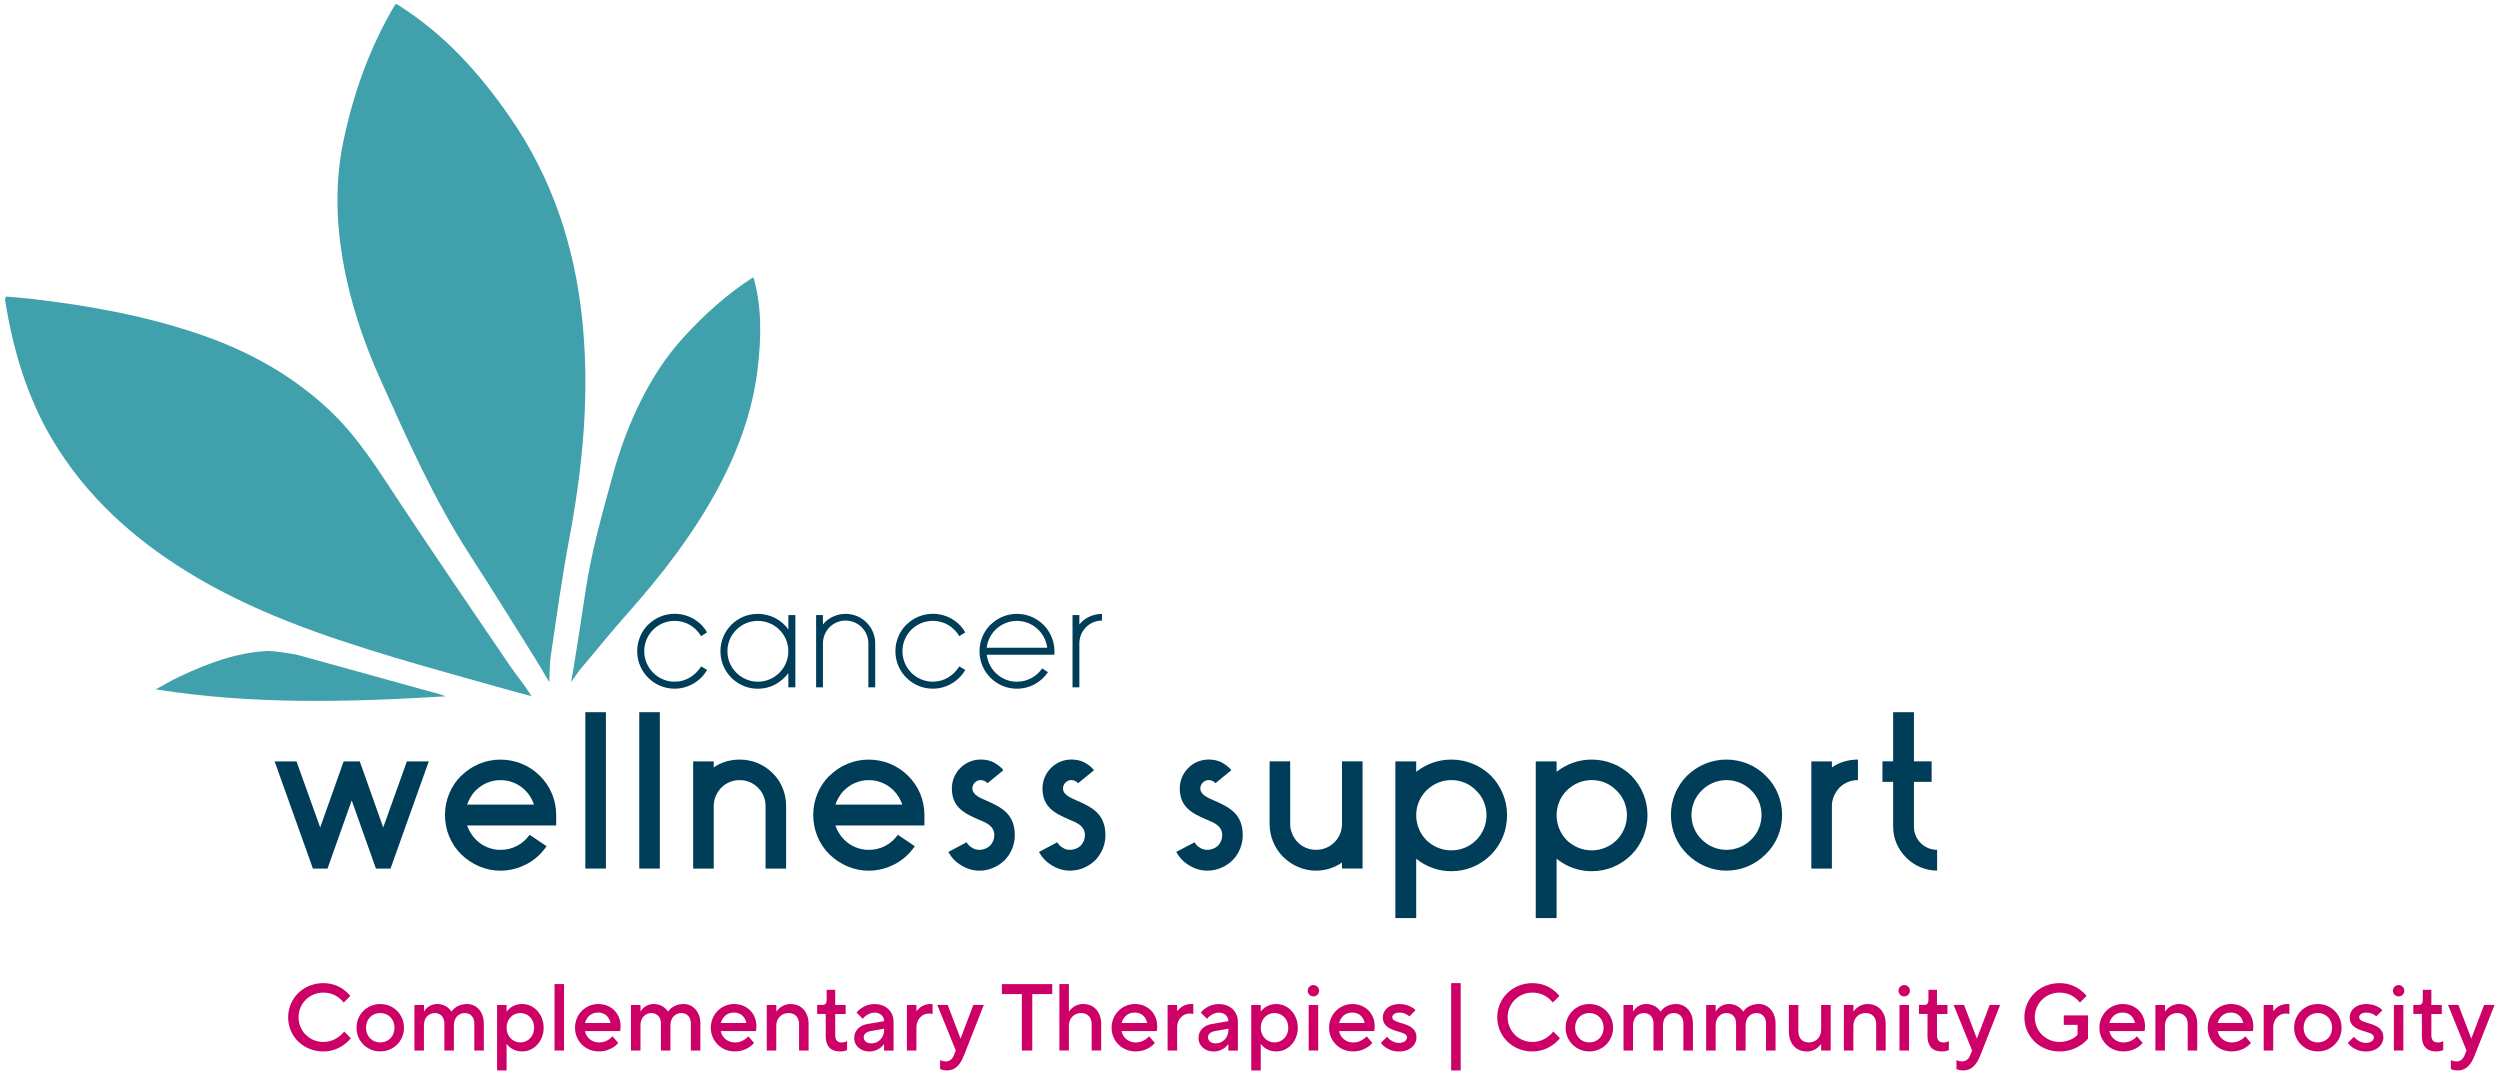 <svg width="304" height="131" viewBox="0 0 304 131" fill="none" xmlns="http://www.w3.org/2000/svg">
<g clip-path="url(#clip0_200_280)">
<path d="M39.825 105.618H38.05L33.394 92.585H36.054L38.935 100.62L41.788 92.585H43.75L46.598 100.62L49.479 92.585H52.139L47.487 105.618H45.713L42.769 97.328L39.825 105.618Z" fill="#003D58"/>
<path d="M57.877 102.109C58.67 102.902 59.743 103.344 60.854 103.344C61.552 103.344 62.249 103.186 62.85 102.869C63.485 102.551 63.99 102.076 64.404 101.508L66.462 102.902C65.828 103.82 65.005 104.579 64.024 105.084C63.042 105.589 61.965 105.877 60.854 105.877C59.08 105.877 57.372 105.146 56.073 103.882C54.803 102.614 54.11 100.908 54.11 99.105C54.11 97.303 54.808 95.597 56.073 94.329H56.102C57.372 93.064 59.08 92.368 60.854 92.368C62.658 92.368 64.37 93.064 65.636 94.329C66.934 95.597 67.632 97.303 67.632 99.105V100.374H56.8C57.021 100.999 57.367 101.6 57.877 102.109ZM64.938 97.837C64.717 97.203 64.37 96.602 63.861 96.097C63.068 95.305 61.994 94.862 60.854 94.862C59.748 94.862 58.67 95.305 57.877 96.097H57.848C57.372 96.606 57.025 97.203 56.804 97.837H64.938Z" fill="#003D58"/>
<path d="M73.678 86.602H71.177V105.618H73.678V86.602Z" fill="#003D58"/>
<path d="M80.234 86.602H77.733V105.618H80.234V86.602Z" fill="#003D58"/>
<path d="M89.956 92.364C91.442 92.364 92.87 92.931 93.948 94.007C95.025 95.05 95.593 96.506 95.593 97.996V105.622H93.092V97.996C93.092 97.174 92.774 96.381 92.173 95.78C91.572 95.18 90.778 94.862 89.956 94.862C89.1 94.862 88.31 95.18 87.709 95.78C87.137 96.381 86.79 97.17 86.79 97.996V105.622H84.289V92.589H86.79V93.315C87.709 92.681 88.816 92.364 89.956 92.364Z" fill="#003D58"/>
<path d="M102.654 102.109C103.448 102.902 104.521 103.344 105.632 103.344C106.329 103.344 107.026 103.186 107.628 102.869C108.262 102.551 108.768 102.076 109.181 101.508L111.24 102.902C110.605 103.82 109.782 104.579 108.801 105.084C107.82 105.589 106.742 105.877 105.632 105.877C103.857 105.877 102.149 105.146 100.85 103.882C99.581 102.614 98.888 100.908 98.888 99.105C98.888 97.303 99.585 95.597 100.85 94.329H100.88C102.149 93.064 103.857 92.368 105.632 92.368C107.436 92.368 109.148 93.064 110.413 94.329C111.712 95.597 112.409 97.303 112.409 99.105V100.374H101.577C101.798 100.999 102.149 101.6 102.654 102.109ZM109.72 97.837C109.498 97.203 109.152 96.602 108.642 96.097C107.849 95.305 106.776 94.862 105.636 94.862C104.529 94.862 103.452 95.305 102.658 96.097H102.629C102.153 96.606 101.807 97.203 101.585 97.837H109.72Z" fill="#003D58"/>
<path d="M119.696 94.954C119.571 94.892 119.412 94.858 119.253 94.858C118.998 94.858 118.744 94.954 118.556 95.142C118.364 95.33 118.238 95.618 118.238 95.868C118.238 96.69 119.316 97.07 119.946 97.357C121.942 98.213 123.4 99.097 123.4 101.567C123.4 102.706 122.957 103.782 122.164 104.604C121.341 105.397 120.264 105.872 119.094 105.872C118.334 105.872 117.574 105.651 116.911 105.238C116.247 104.859 115.708 104.291 115.328 103.624V103.59L117.545 102.422L117.579 102.485C117.737 102.739 117.959 102.96 118.213 103.086C118.468 103.273 118.781 103.34 119.099 103.34C119.604 103.34 120.047 103.148 120.397 102.831C120.715 102.485 120.907 102.038 120.907 101.567C120.907 100.395 119.863 100.015 118.944 99.635C117.169 98.876 115.745 98.083 115.745 95.872C115.745 94.925 116.125 94.037 116.789 93.373C117.453 92.71 118.343 92.359 119.257 92.359C119.796 92.359 120.301 92.451 120.777 92.676C121.253 92.931 121.696 93.244 122.013 93.657L120.08 95.238C119.98 95.113 119.85 95.021 119.696 94.954Z" fill="#003D58"/>
<path d="M130.716 94.954C130.591 94.892 130.432 94.858 130.273 94.858C130.018 94.858 129.764 94.954 129.576 95.142C129.384 95.33 129.258 95.618 129.258 95.868C129.258 96.69 130.336 97.07 130.966 97.357C132.962 98.213 134.42 99.097 134.42 101.567C134.42 102.706 133.977 103.782 133.184 104.604C132.361 105.397 131.284 105.872 130.114 105.872C129.354 105.872 128.594 105.651 127.931 105.238C127.267 104.859 126.728 104.291 126.348 103.624V103.59L128.565 102.422L128.599 102.485C128.757 102.739 128.979 102.96 129.233 103.086C129.488 103.273 129.801 103.34 130.119 103.34C130.624 103.34 131.067 103.148 131.417 102.831C131.735 102.485 131.927 102.038 131.927 101.567C131.927 100.395 130.883 100.015 129.964 99.635C128.189 98.876 126.765 98.083 126.765 95.872C126.765 94.925 127.145 94.037 127.809 93.373C128.473 92.71 129.363 92.359 130.277 92.359C130.816 92.359 131.321 92.451 131.797 92.676C132.273 92.931 132.716 93.244 133.033 93.657L131.1 95.238C131 95.113 130.874 95.021 130.716 94.954Z" fill="#003D58"/>
<path d="M147.415 94.954C147.29 94.892 147.131 94.858 146.972 94.858C146.717 94.858 146.463 94.954 146.275 95.142C146.083 95.33 145.957 95.618 145.957 95.868C145.957 96.69 147.035 97.07 147.665 97.357C149.661 98.213 151.119 99.097 151.119 101.567C151.119 102.706 150.676 103.782 149.883 104.604C149.06 105.397 147.983 105.872 146.809 105.872C146.049 105.872 145.289 105.651 144.625 105.238C143.961 104.859 143.423 104.291 143.043 103.624V103.59L145.26 102.422L145.293 102.485C145.452 102.739 145.673 102.96 145.928 103.086C146.183 103.273 146.496 103.34 146.813 103.34C147.323 103.34 147.766 103.148 148.112 102.831C148.43 102.485 148.622 102.038 148.622 101.567C148.622 100.395 147.578 100.015 146.659 99.635C144.884 98.876 143.46 98.083 143.46 95.872C143.46 94.925 143.84 94.037 144.504 93.373C145.168 92.71 146.058 92.359 146.972 92.359C147.511 92.359 148.016 92.451 148.492 92.676C148.968 92.931 149.411 93.244 149.728 93.657L147.795 95.238C147.699 95.113 147.573 95.021 147.415 94.954Z" fill="#003D58"/>
<path d="M160.051 105.872C158.531 105.872 157.107 105.271 156.03 104.195C154.986 103.152 154.384 101.696 154.384 100.207V92.58H156.886V100.207C156.886 101.029 157.236 101.821 157.804 102.422C158.406 103.023 159.195 103.34 160.051 103.34C160.874 103.34 161.667 103.023 162.268 102.422C162.87 101.821 163.187 101.029 163.187 100.207V92.58H165.688V105.614H163.187V104.883C162.268 105.522 161.157 105.872 160.051 105.872Z" fill="#003D58"/>
<path d="M176.487 92.364C178.291 92.364 179.999 93.06 181.298 94.324C182.567 95.622 183.26 97.328 183.26 99.135C183.26 100.937 182.563 102.677 181.298 103.945C179.999 105.242 178.291 105.939 176.487 105.939C174.904 105.939 173.414 105.401 172.211 104.421V111.634H169.676V92.589H172.211V93.853C173.418 92.902 174.904 92.364 176.487 92.364ZM173.447 96.127C172.654 96.919 172.211 97.992 172.211 99.13C172.211 100.269 172.654 101.346 173.447 102.168C174.27 102.96 175.347 103.403 176.487 103.403C177.627 103.403 178.704 102.96 179.494 102.168C180.316 101.346 180.759 100.269 180.759 99.13C180.759 97.992 180.316 96.915 179.494 96.127C178.7 95.305 177.627 94.858 176.487 94.858C175.347 94.862 174.27 95.305 173.447 96.127Z" fill="#003D58"/>
<path d="M193.558 92.364C195.366 92.364 197.074 93.06 198.373 94.324C199.642 95.622 200.335 97.328 200.335 99.135C200.335 100.937 199.638 102.677 198.373 103.945C197.074 105.242 195.366 105.939 193.558 105.939C191.975 105.939 190.489 105.401 189.282 104.421V111.634H186.747V92.589H189.282V93.853C190.484 92.902 191.975 92.364 193.558 92.364ZM190.518 96.127C189.724 96.919 189.282 97.992 189.282 99.13C189.282 100.269 189.724 101.346 190.518 102.168C191.34 102.96 192.418 103.403 193.558 103.403C194.698 103.403 195.775 102.96 196.569 102.168C197.391 101.346 197.834 100.269 197.834 99.13C197.834 97.992 197.391 96.915 196.569 96.127C195.775 95.305 194.702 94.858 193.558 94.858C192.418 94.862 191.34 95.305 190.518 96.127Z" fill="#003D58"/>
<path d="M209.931 105.872C208.157 105.872 206.449 105.146 205.179 103.878C203.88 102.614 203.183 100.904 203.183 99.101C203.183 97.299 203.88 95.588 205.146 94.324C206.444 93.06 208.152 92.364 209.927 92.364C211.731 92.364 213.443 93.06 214.708 94.324C216.007 95.593 216.704 97.299 216.704 99.101C216.704 100.904 216.007 102.614 214.708 103.878C213.447 105.146 211.735 105.872 209.931 105.872ZM212.938 102.105C213.76 101.312 214.203 100.24 214.203 99.101C214.203 97.962 213.76 96.886 212.938 96.097C212.144 95.305 211.071 94.862 209.931 94.862C208.825 94.862 207.747 95.305 206.954 96.097C206.131 96.89 205.684 97.962 205.684 99.101C205.684 100.24 206.127 101.317 206.954 102.105C207.747 102.898 208.82 103.34 209.931 103.34C211.071 103.34 212.149 102.898 212.938 102.105Z" fill="#003D58"/>
<path d="M225.925 92.364V94.862C225.069 94.862 224.279 95.18 223.678 95.78C223.11 96.381 222.759 97.17 222.759 97.996V105.622H220.258V92.589H222.759V93.315C223.678 92.681 224.785 92.364 225.925 92.364Z" fill="#003D58"/>
<path d="M230.201 86.602H232.735V92.581H234.886V95.079H232.735V100.52C232.735 101.279 233.019 101.976 233.558 102.514C234.097 103.052 234.794 103.336 235.554 103.336V105.864C234.13 105.864 232.798 105.297 231.788 104.283C230.773 103.269 230.205 101.942 230.205 100.52V95.079H228.906V92.581H230.205V86.602H230.201Z" fill="#003D58"/>
<path d="M85.254 77.353C84.573 76.222 83.416 75.496 82.03 75.496C80 75.496 78.338 77.14 78.338 79.184C78.338 81.212 79.984 82.893 82.03 82.893C83.437 82.893 84.569 82.125 85.254 81.037L85.98 81.462C85.233 82.78 83.738 83.744 82.03 83.744C79.575 83.744 77.482 81.763 77.482 79.18C77.482 77.92 77.996 76.794 78.806 75.959H78.827C79.637 75.15 80.79 74.637 82.026 74.637C83.754 74.637 85.229 75.575 85.976 76.898L85.254 77.353Z" fill="#003D58"/>
<path d="M96.716 74.795V83.581H95.864V81.854C94.971 83.006 93.71 83.752 92.152 83.752C89.697 83.752 87.605 81.771 87.605 79.188C87.605 76.673 89.634 74.645 92.152 74.645C93.689 74.645 95.075 75.413 95.864 76.543V74.795H96.716ZM92.148 82.897C94.219 82.897 95.86 81.212 95.86 79.188C95.86 77.14 94.194 75.5 92.148 75.5C90.118 75.5 88.456 77.14 88.456 79.188C88.456 80.21 88.861 81.128 89.542 81.808C90.206 82.472 91.146 82.897 92.148 82.897Z" fill="#003D58"/>
<path d="M105.594 78.229C105.594 76.739 104.379 75.459 102.821 75.459C101.285 75.459 100.07 76.714 100.07 78.229V83.581H99.239V74.795H100.07V75.947C100.667 75.137 101.757 74.645 102.821 74.645C104.826 74.645 106.425 76.264 106.425 78.225V83.577H105.594V78.229Z" fill="#003D58"/>
<path d="M116.652 77.353C115.971 76.222 114.814 75.496 113.428 75.496C111.398 75.496 109.736 77.14 109.736 79.184C109.736 81.212 111.382 82.893 113.428 82.893C114.835 82.893 115.967 82.125 116.652 81.037L117.378 81.462C116.631 82.78 115.136 83.744 113.428 83.744C110.972 83.744 108.88 81.763 108.88 79.18C108.88 77.92 109.394 76.794 110.204 75.959H110.225C111.035 75.15 112.188 74.637 113.424 74.637C115.152 74.637 116.627 75.575 117.374 76.898L116.652 77.353Z" fill="#003D58"/>
<path d="M127.793 79.614H119.984C120.218 81.45 121.754 82.897 123.654 82.897C124.978 82.897 126.089 82.217 126.728 81.274L127.429 81.742C126.577 82.981 125.212 83.748 123.654 83.748C121.199 83.748 119.107 81.767 119.107 79.184C119.107 77.928 119.621 76.798 120.431 75.968H120.452C121.262 75.154 122.414 74.645 123.65 74.645C126.21 74.645 128.219 76.714 128.219 79.184V79.61H127.793V79.614ZM127.342 78.763C127.108 76.927 125.55 75.5 123.65 75.5C121.792 75.5 120.214 76.885 119.98 78.763H127.342Z" fill="#003D58"/>
<path d="M134.002 75.459C132.466 75.459 131.25 76.719 131.25 78.229V83.581H130.419V74.795H131.25V75.947C131.848 75.137 132.937 74.649 134.002 74.649V75.459Z" fill="#003D58"/>
<path d="M48.285 0.53C53.947 4.051 58.282 8.849 62.048 14.306C67.147 21.69 69.841 29.855 70.78 38.687C71.185 42.512 71.269 46.317 71.102 50.11C70.868 55.362 70.158 60.585 69.172 65.796C68.3 70.419 67.673 75.087 66.976 79.739C66.834 80.682 66.859 81.65 66.788 82.943C66.074 81.742 65.535 80.794 64.955 79.872C62.337 75.701 59.748 71.516 57.071 67.377C52.761 60.706 49.559 53.48 46.314 46.271C44.193 41.565 42.564 36.709 41.687 31.615C40.852 26.759 40.752 21.928 41.779 17.059C43.019 11.206 45.003 5.666 48.072 0.521H48.285V0.53Z" fill="#40A0AC"/>
<path d="M0.71 36.062C1.766 36.158 2.831 36.225 3.883 36.35C10.866 37.164 17.751 38.411 24.42 40.702C30.245 42.7 35.507 45.616 40.025 49.847C43.508 53.109 45.967 57.114 48.569 61.044C53.012 67.757 57.551 74.407 62.082 81.066C62.884 82.246 63.84 83.323 64.621 84.653C63.239 84.278 61.848 83.911 60.47 83.519C56.286 82.334 52.085 81.191 47.922 79.939C39.198 77.311 30.6 74.357 22.787 69.538C19.526 67.528 16.503 65.27 13.789 62.696C10.916 59.972 8.398 56.893 6.318 53.376C3.245 48.178 1.578 42.462 0.622 36.526C0.605 36.434 0.656 36.325 0.71 36.062Z" fill="#40A0AC"/>
<path d="M51.713 83.936C52.536 84.161 53.371 84.341 54.19 84.674C42.43 85.384 30.692 85.701 18.937 83.823C19.902 83.302 20.846 82.739 21.84 82.271C25.205 80.69 28.659 79.372 32.429 79.163C33.206 79.121 35.628 79.489 36.367 79.685L51.713 83.936Z" fill="#40A0AC"/>
<path d="M91.638 33.793C92.611 37.172 92.603 40.885 92.135 44.807C91.505 50.11 89.642 55.208 86.853 60.202C83.967 65.367 80.397 69.972 76.518 74.353C74.517 76.61 72.601 78.955 70.659 81.274C70.266 81.742 69.928 82.271 69.44 82.947C69.586 82.113 69.715 81.462 69.816 80.815C70.275 77.887 70.751 74.958 71.177 72.033C71.862 67.319 73.185 62.592 74.488 57.87C75.336 54.782 76.43 51.745 77.908 48.779C79.32 45.95 81.007 43.326 83.157 40.977C85.742 38.157 88.507 35.695 91.559 33.735L91.638 33.793Z" fill="#40A0AC"/>
<path d="M42.66 126.244C42.418 126.544 42.142 126.807 41.804 127.049C41.24 127.454 40.418 127.858 39.311 127.858C36.885 127.858 35.039 126.01 35.039 123.703C35.039 121.396 36.889 119.548 39.311 119.548C40.422 119.548 41.228 119.928 41.783 120.332C42.096 120.562 42.372 120.816 42.602 121.104L41.792 121.909C41.629 121.688 41.42 121.484 41.178 121.308C40.76 120.996 40.138 120.699 39.307 120.699C37.633 120.699 36.305 122.026 36.305 123.699C36.305 125.372 37.633 126.699 39.307 126.699C40.138 126.699 40.773 126.386 41.203 126.064C41.458 125.881 41.675 125.672 41.85 125.43L42.66 126.244Z" fill="#CC0066"/>
<path d="M46.239 122.089C47.855 122.089 49.124 123.357 49.124 124.971C49.124 126.586 47.855 127.854 46.239 127.854C44.623 127.854 43.353 126.586 43.353 124.971C43.353 123.357 44.623 122.089 46.239 122.089ZM47.972 124.971C47.972 123.92 47.22 123.182 46.239 123.182C45.257 123.182 44.506 123.92 44.506 124.971C44.506 126.023 45.257 126.761 46.239 126.761C47.22 126.761 47.972 126.023 47.972 124.971Z" fill="#CC0066"/>
<path d="M50.398 122.205H51.555V123.015C51.647 122.84 51.776 122.694 51.926 122.552C52.194 122.322 52.586 122.089 53.175 122.089C53.776 122.089 54.215 122.318 54.49 122.552C54.653 122.689 54.791 122.84 54.908 123.015C55.012 122.84 55.163 122.694 55.334 122.552C55.647 122.322 56.119 122.089 56.812 122.089C57.91 122.089 58.833 123.011 58.833 124.454V127.742H57.676V124.454C57.676 123.636 57.167 123.186 56.52 123.186C55.768 123.186 55.192 123.762 55.192 124.684V127.742H54.035V124.454C54.035 123.636 53.526 123.186 52.878 123.186C52.127 123.186 51.55 123.762 51.55 124.684V127.742H50.394V122.205H50.398Z" fill="#CC0066"/>
<path d="M60.445 122.205H61.602V123.015C61.719 122.84 61.869 122.694 62.053 122.552C62.366 122.322 62.825 122.089 63.51 122.089C64.897 122.089 66.108 123.298 66.108 124.971C66.108 126.644 64.897 127.854 63.51 127.854C62.83 127.854 62.366 127.625 62.053 127.391C61.869 127.254 61.719 127.103 61.602 126.928V130.166H60.445V122.205ZM64.951 124.971C64.951 123.92 64.199 123.182 63.276 123.182C62.353 123.182 61.602 123.92 61.602 124.971C61.602 126.023 62.353 126.761 63.276 126.761C64.199 126.761 64.951 126.023 64.951 124.971Z" fill="#CC0066"/>
<path d="M67.431 119.665H68.588V127.741H67.431V119.665Z" fill="#CC0066"/>
<path d="M75.173 126.82C75.023 127.016 74.826 127.191 74.597 127.337C74.192 127.604 73.628 127.854 72.805 127.854C71.189 127.854 69.92 126.586 69.92 124.971C69.92 123.357 71.189 122.089 72.751 122.089C74.321 122.089 75.465 123.232 75.465 124.8C75.465 124.971 75.44 125.113 75.432 125.218L75.407 125.38H71.135C71.264 126.131 71.933 126.765 72.868 126.765C73.365 126.765 73.77 126.582 74.046 126.394C74.209 126.29 74.359 126.165 74.484 126.014L75.173 126.82ZM74.246 124.396C74.071 123.645 73.565 123.127 72.743 123.127C71.866 123.127 71.356 123.645 71.127 124.396H74.246Z" fill="#CC0066"/>
<path d="M76.731 122.205H77.887V123.015C77.979 122.84 78.109 122.694 78.259 122.552C78.526 122.322 78.919 122.089 79.508 122.089C80.109 122.089 80.547 122.318 80.823 122.552C80.986 122.689 81.124 122.84 81.241 123.015C81.345 122.84 81.495 122.694 81.667 122.552C81.98 122.322 82.452 122.089 83.145 122.089C84.243 122.089 85.166 123.011 85.166 124.454V127.742H84.009V124.454C84.009 123.636 83.5 123.186 82.853 123.186C82.101 123.186 81.525 123.762 81.525 124.684V127.742H80.368V124.454C80.368 123.636 79.858 123.186 79.211 123.186C78.46 123.186 77.883 123.762 77.883 124.684V127.742H76.727V122.205H76.731Z" fill="#CC0066"/>
<path d="M91.689 126.82C91.538 127.016 91.342 127.191 91.112 127.337C90.707 127.604 90.143 127.854 89.321 127.854C87.705 127.854 86.435 126.586 86.435 124.971C86.435 123.357 87.705 122.089 89.266 122.089C90.837 122.089 91.981 123.232 91.981 124.8C91.981 124.971 91.956 125.113 91.947 125.218L91.922 125.38H87.65C87.78 126.131 88.448 126.765 89.383 126.765C89.88 126.765 90.285 126.582 90.561 126.394C90.724 126.29 90.874 126.165 90.999 126.014L91.689 126.82ZM90.766 124.396C90.59 123.645 90.085 123.127 89.262 123.127C88.385 123.127 87.876 123.645 87.646 124.396H90.766Z" fill="#CC0066"/>
<path d="M93.246 122.205H94.403V123.015C94.52 122.84 94.658 122.694 94.829 122.552C95.117 122.322 95.543 122.089 96.132 122.089C97.401 122.089 98.324 123.002 98.324 124.513V127.742H97.167V124.513C97.167 123.695 96.649 123.186 95.898 123.186C95.029 123.186 94.394 123.82 94.394 124.742V127.742H93.238V122.205H93.246Z" fill="#CC0066"/>
<path d="M100.408 123.298H99.368V122.201H100.003C100.362 122.201 100.52 122.03 100.52 121.567V120.357H101.56V122.205H102.83V123.303H101.56V125.898C101.56 126.473 101.827 126.765 102.37 126.765C102.542 126.765 102.692 126.732 102.821 126.682L103.005 126.59V127.687L102.763 127.779C102.613 127.825 102.404 127.858 102.141 127.858C101.03 127.858 100.408 127.224 100.408 126.01V123.298Z" fill="#CC0066"/>
<path d="M107.511 126.936C107.394 127.112 107.243 127.258 107.072 127.399C106.759 127.629 106.321 127.863 105.719 127.863C104.609 127.863 103.869 127.112 103.869 126.248C103.869 125.326 104.504 124.688 105.485 124.517L107.507 124.17C107.507 123.582 107.043 123.132 106.35 123.132C105.899 123.132 105.565 123.328 105.298 123.511C105.147 123.616 105.022 123.741 104.905 123.883L104.153 123.132C104.304 122.935 104.487 122.76 104.709 122.614C105.08 122.347 105.611 122.097 106.35 122.097C107.736 122.097 108.659 123.019 108.659 124.233V127.754H107.502V126.936H107.511ZM107.511 125.088L105.895 125.376C105.306 125.48 105.026 125.768 105.026 126.127C105.026 126.532 105.36 126.878 105.949 126.878C106.818 126.878 107.507 126.185 107.507 125.263V125.088H107.511Z" fill="#CC0066"/>
<path d="M110.283 122.205H111.44V122.956C111.57 122.806 111.707 122.656 111.866 122.531C112.142 122.31 112.559 122.093 113.115 122.093H113.403V123.303L113.252 123.278C113.161 123.265 113.069 123.244 112.939 123.244C112.142 123.244 111.436 123.937 111.436 124.917V127.746H110.279V122.205H110.283Z" fill="#CC0066"/>
<path d="M114.321 128.897C114.38 128.931 114.438 128.956 114.518 128.989C114.643 129.035 114.793 129.068 115.015 129.068C115.478 129.068 115.812 128.78 115.996 128.317L116.226 127.742L113.975 122.201H115.244L116.802 126.298L118.359 122.201H119.629L117.203 128.376C116.739 129.54 116.105 130.165 115.182 130.165C114.914 130.165 114.71 130.132 114.559 130.086L114.317 129.994V128.897H114.321Z" fill="#CC0066"/>
<path d="M124.256 120.879H121.83V119.669H127.951V120.879H125.525V127.746H124.256V120.879Z" fill="#CC0066"/>
<path d="M128.82 119.665H129.977V123.01C130.094 122.835 130.232 122.689 130.403 122.547C130.691 122.318 131.121 122.084 131.71 122.084C132.979 122.084 133.902 122.998 133.902 124.508V127.737H132.745V124.508C132.745 123.691 132.228 123.182 131.476 123.182C130.612 123.182 129.977 123.816 129.977 124.738V127.737H128.82V119.665Z" fill="#CC0066"/>
<path d="M140.429 126.82C140.278 127.016 140.082 127.191 139.852 127.337C139.447 127.604 138.884 127.854 138.061 127.854C136.445 127.854 135.171 126.586 135.171 124.971C135.171 123.357 136.441 122.089 138.003 122.089C139.573 122.089 140.717 123.232 140.717 124.8C140.717 124.971 140.696 125.113 140.683 125.218L140.658 125.38H136.382C136.512 126.131 137.18 126.765 138.115 126.765C138.612 126.765 139.017 126.582 139.293 126.394C139.456 126.29 139.606 126.165 139.731 126.014L140.429 126.82ZM139.502 124.396C139.326 123.645 138.821 123.127 137.998 123.127C137.121 123.127 136.612 123.645 136.382 124.396H139.502Z" fill="#CC0066"/>
<path d="M141.986 122.205H143.143V122.956C143.273 122.806 143.41 122.656 143.569 122.531C143.845 122.31 144.262 122.093 144.818 122.093H145.106V123.303L144.955 123.278C144.863 123.265 144.772 123.244 144.642 123.244C143.845 123.244 143.139 123.937 143.139 124.917V127.746H141.982V122.205H141.986Z" fill="#CC0066"/>
<path d="M149.378 126.936C149.261 127.112 149.11 127.258 148.939 127.399C148.626 127.629 148.188 127.863 147.586 127.863C146.475 127.863 145.736 127.112 145.736 126.248C145.736 125.326 146.371 124.688 147.352 124.517L149.373 124.17C149.373 123.582 148.91 123.132 148.217 123.132C147.766 123.132 147.432 123.328 147.164 123.511C147.014 123.616 146.889 123.741 146.772 123.883L146.02 123.132C146.171 122.935 146.354 122.76 146.576 122.614C146.947 122.347 147.478 122.097 148.217 122.097C149.603 122.097 150.526 123.019 150.526 124.233V127.754H149.369V126.936H149.378ZM149.378 125.088L147.762 125.376C147.173 125.48 146.893 125.768 146.893 126.127C146.893 126.532 147.227 126.878 147.816 126.878C148.684 126.878 149.373 126.185 149.373 125.263V125.088H149.378Z" fill="#CC0066"/>
<path d="M152.15 122.205H153.307V123.015C153.424 122.84 153.574 122.694 153.758 122.552C154.071 122.322 154.531 122.089 155.215 122.089C156.602 122.089 157.813 123.298 157.813 124.971C157.813 126.644 156.602 127.854 155.215 127.854C154.535 127.854 154.071 127.625 153.758 127.391C153.574 127.254 153.424 127.103 153.307 126.928V130.166H152.15V122.205ZM156.656 124.971C156.656 123.92 155.904 123.182 154.982 123.182C154.059 123.182 153.307 123.92 153.307 124.971C153.307 126.023 154.059 126.761 154.982 126.761C155.904 126.761 156.656 126.023 156.656 124.971Z" fill="#CC0066"/>
<path d="M159.713 119.781C160.072 119.781 160.406 120.069 160.406 120.474C160.406 120.879 160.072 121.167 159.713 121.167C159.354 121.167 159.02 120.879 159.02 120.474C159.02 120.069 159.358 119.781 159.713 119.781ZM159.136 122.205H160.293V127.746H159.136V122.205Z" fill="#CC0066"/>
<path d="M166.874 126.82C166.724 127.016 166.528 127.191 166.298 127.337C165.893 127.604 165.329 127.854 164.507 127.854C162.891 127.854 161.617 126.586 161.617 124.971C161.617 123.357 162.886 122.089 164.448 122.089C166.018 122.089 167.162 123.232 167.162 124.8C167.162 124.971 167.142 125.113 167.129 125.218L167.104 125.38H162.832C162.962 126.131 163.63 126.765 164.565 126.765C165.062 126.765 165.467 126.582 165.743 126.394C165.906 126.29 166.056 126.165 166.181 126.014L166.874 126.82ZM165.951 124.396C165.776 123.645 165.271 123.127 164.448 123.127C163.571 123.127 163.062 123.645 162.832 124.396H165.951Z" fill="#CC0066"/>
<path d="M168.666 126.069C168.783 126.219 168.908 126.344 169.058 126.448C169.326 126.632 169.66 126.82 170.111 126.82C170.758 126.82 171.092 126.486 171.092 126.127C171.092 125.205 168.148 125.677 168.148 123.703C168.148 122.835 168.912 122.089 170.169 122.089C170.829 122.089 171.326 122.285 171.647 122.468C171.844 122.573 172.006 122.698 172.132 122.84L171.38 123.591C171.288 123.511 171.184 123.428 171.058 123.361C170.837 123.236 170.541 123.132 170.169 123.132C169.58 123.132 169.3 123.419 169.3 123.707C169.3 124.629 172.244 124.17 172.244 126.131C172.244 127.053 171.447 127.863 170.106 127.863C169.367 127.863 168.837 127.608 168.465 127.345C168.244 127.195 168.06 127.024 167.91 126.828L168.666 126.069Z" fill="#CC0066"/>
<path d="M176.462 119.548H177.619V130.166H176.462V119.548Z" fill="#CC0066"/>
<path d="M189.687 126.244C189.445 126.544 189.169 126.807 188.831 127.049C188.267 127.454 187.444 127.858 186.338 127.858C183.912 127.858 182.066 126.01 182.066 123.703C182.066 121.396 183.916 119.548 186.338 119.548C187.449 119.548 188.254 119.928 188.81 120.332C189.123 120.562 189.399 120.816 189.628 121.104L188.818 121.909C188.655 121.688 188.447 121.484 188.204 121.308C187.787 120.996 187.165 120.699 186.334 120.699C184.659 120.699 183.331 122.026 183.331 123.699C183.331 125.372 184.659 126.699 186.334 126.699C187.165 126.699 187.799 126.386 188.229 126.064C188.484 125.881 188.701 125.672 188.877 125.43L189.687 126.244Z" fill="#CC0066"/>
<path d="M193.265 122.089C194.881 122.089 196.151 123.357 196.151 124.971C196.151 126.586 194.881 127.854 193.265 127.854C191.649 127.854 190.38 126.586 190.38 124.971C190.38 123.357 191.649 122.089 193.265 122.089ZM194.998 124.971C194.998 123.92 194.247 123.182 193.265 123.182C192.284 123.182 191.532 123.92 191.532 124.971C191.532 126.023 192.284 126.761 193.265 126.761C194.247 126.761 194.998 126.023 194.998 124.971Z" fill="#CC0066"/>
<path d="M197.425 122.205H198.581V123.015C198.673 122.84 198.803 122.694 198.953 122.552C199.22 122.322 199.613 122.089 200.201 122.089C200.803 122.089 201.241 122.318 201.517 122.552C201.68 122.689 201.818 122.84 201.934 123.015C202.039 122.84 202.189 122.694 202.36 122.552C202.674 122.322 203.145 122.089 203.839 122.089C204.937 122.089 205.86 123.011 205.86 124.454V127.742H204.703V124.454C204.703 123.636 204.194 123.186 203.546 123.186C202.795 123.186 202.218 123.762 202.218 124.684V127.742H201.062V124.454C201.062 123.636 200.552 123.186 199.905 123.186C199.153 123.186 198.577 123.762 198.577 124.684V127.742H197.42V122.205H197.425Z" fill="#CC0066"/>
<path d="M207.472 122.205H208.628V123.015C208.72 122.84 208.85 122.694 209 122.552C209.267 122.322 209.66 122.089 210.249 122.089C210.85 122.089 211.288 122.318 211.564 122.552C211.727 122.689 211.865 122.84 211.982 123.015C212.086 122.84 212.236 122.694 212.408 122.552C212.721 122.322 213.193 122.089 213.886 122.089C214.984 122.089 215.907 123.011 215.907 124.454V127.742H214.75V124.454C214.75 123.636 214.241 123.186 213.593 123.186C212.842 123.186 212.266 123.762 212.266 124.684V127.742H211.109V124.454C211.109 123.636 210.599 123.186 209.952 123.186C209.201 123.186 208.624 123.762 208.624 124.684V127.742H207.468V122.205H207.472Z" fill="#CC0066"/>
<path d="M217.523 122.205H218.68V125.439C218.68 126.256 219.197 126.765 219.949 126.765C220.818 126.765 221.452 126.131 221.452 125.205V122.205H222.609V127.746H221.452V126.936C221.327 127.112 221.185 127.258 221.014 127.399C220.726 127.629 220.308 127.863 219.719 127.863C218.45 127.863 217.527 126.953 217.527 125.439V122.205H217.523Z" fill="#CC0066"/>
<path d="M224.221 122.205H225.377V123.015C225.494 122.84 225.632 122.694 225.803 122.552C226.092 122.322 226.517 122.089 227.106 122.089C228.376 122.089 229.299 123.002 229.299 124.513V127.742H228.142V124.513C228.142 123.695 227.624 123.186 226.872 123.186C226.004 123.186 225.369 123.82 225.369 124.742V127.742H224.212V122.205H224.221Z" fill="#CC0066"/>
<path d="M231.554 119.781C231.913 119.781 232.247 120.069 232.247 120.474C232.247 120.879 231.913 121.167 231.554 121.167C231.194 121.167 230.86 120.879 230.86 120.474C230.86 120.069 231.194 119.781 231.554 119.781ZM230.977 122.205H232.134V127.746H230.977V122.205Z" fill="#CC0066"/>
<path d="M234.385 123.298H233.345V122.201H233.98C234.339 122.201 234.498 122.03 234.498 121.567V120.357H235.537V122.205H236.807V123.303H235.537V125.898C235.537 126.473 235.805 126.765 236.347 126.765C236.519 126.765 236.669 126.732 236.798 126.682L236.982 126.59V127.687L236.74 127.779C236.59 127.825 236.381 127.858 236.118 127.858C235.007 127.858 234.385 127.224 234.385 126.01V123.298Z" fill="#CC0066"/>
<path d="M237.905 128.897C237.963 128.931 238.022 128.956 238.101 128.989C238.226 129.035 238.377 129.068 238.598 129.068C239.062 129.068 239.396 128.78 239.579 128.317L239.809 127.742L237.558 122.201H238.828L240.39 126.298L241.947 122.201H243.217L240.79 128.376C240.327 129.54 239.692 130.165 238.769 130.165C238.502 130.165 238.297 130.132 238.147 130.086L237.905 129.994V128.897Z" fill="#CC0066"/>
<path d="M250.959 123.474H253.903V126.302C253.66 126.59 253.36 126.857 253.013 127.087C252.424 127.491 251.56 127.858 250.437 127.858C248.011 127.858 246.165 126.01 246.165 123.703C246.165 121.396 248.015 119.548 250.437 119.548C251.547 119.548 252.353 119.928 252.909 120.332C253.222 120.562 253.498 120.816 253.727 121.104L252.917 121.909C252.754 121.688 252.545 121.484 252.303 121.308C251.886 120.996 251.263 120.699 250.432 120.699C248.758 120.699 247.43 122.026 247.43 123.699C247.43 125.372 248.758 126.699 250.432 126.699C251.159 126.699 251.702 126.49 252.074 126.273C252.295 126.144 252.479 125.998 252.629 125.835V124.625H250.954V123.474H250.959Z" fill="#CC0066"/>
<path d="M260.546 126.82C260.396 127.016 260.2 127.191 259.97 127.337C259.565 127.604 259.001 127.854 258.179 127.854C256.563 127.854 255.289 126.586 255.289 124.971C255.289 123.357 256.559 122.089 258.12 122.089C259.69 122.089 260.835 123.232 260.835 124.8C260.835 124.971 260.814 125.113 260.801 125.218L260.776 125.38H256.504C256.634 126.131 257.302 126.765 258.237 126.765C258.734 126.765 259.139 126.582 259.415 126.394C259.578 126.29 259.728 126.165 259.853 126.014L260.546 126.82ZM259.619 124.396C259.444 123.645 258.939 123.127 258.116 123.127C257.239 123.127 256.73 123.645 256.5 124.396H259.619Z" fill="#CC0066"/>
<path d="M262.104 122.205H263.261V123.015C263.377 122.84 263.515 122.694 263.686 122.552C263.975 122.322 264.401 122.089 264.989 122.089C266.259 122.089 267.182 123.002 267.182 124.513V127.742H266.025V124.513C266.025 123.695 265.507 123.186 264.755 123.186C263.887 123.186 263.252 123.82 263.252 124.742V127.742H262.095V122.205H262.104Z" fill="#CC0066"/>
<path d="M273.713 126.82C273.562 127.016 273.366 127.191 273.136 127.337C272.731 127.604 272.168 127.854 271.345 127.854C269.729 127.854 268.459 126.586 268.459 124.971C268.459 123.357 269.729 122.089 271.291 122.089C272.861 122.089 274.005 123.232 274.005 124.8C274.005 124.971 273.98 125.113 273.972 125.218L273.947 125.38H269.675C269.804 126.131 270.472 126.765 271.408 126.765C271.905 126.765 272.31 126.582 272.585 126.394C272.748 126.29 272.898 126.165 273.024 126.014L273.713 126.82ZM272.786 124.396C272.61 123.645 272.105 123.127 271.282 123.127C270.405 123.127 269.896 123.645 269.666 124.396H272.786Z" fill="#CC0066"/>
<path d="M275.27 122.205H276.427V122.956C276.556 122.806 276.694 122.656 276.853 122.531C277.129 122.31 277.546 122.093 278.101 122.093H278.39V123.303L278.239 123.278C278.147 123.265 278.056 123.244 277.926 123.244C277.129 123.244 276.423 123.937 276.423 124.917V127.746H275.266V122.205H275.27Z" fill="#CC0066"/>
<path d="M281.851 122.089C283.467 122.089 284.737 123.357 284.737 124.971C284.737 126.586 283.467 127.854 281.851 127.854C280.235 127.854 278.966 126.586 278.966 124.971C278.966 123.357 280.235 122.089 281.851 122.089ZM283.584 124.971C283.584 123.92 282.833 123.182 281.851 123.182C280.87 123.182 280.118 123.92 280.118 124.971C280.118 126.023 280.87 126.761 281.851 126.761C282.833 126.761 283.584 126.023 283.584 124.971Z" fill="#CC0066"/>
<path d="M286.24 126.069C286.357 126.219 286.482 126.344 286.633 126.448C286.9 126.632 287.234 126.82 287.685 126.82C288.332 126.82 288.666 126.486 288.666 126.127C288.666 125.205 285.722 125.677 285.722 123.703C285.722 122.835 286.487 122.089 287.744 122.089C288.403 122.089 288.9 122.285 289.222 122.468C289.418 122.573 289.581 122.698 289.706 122.84L288.954 123.591C288.863 123.511 288.758 123.428 288.633 123.361C288.412 123.236 288.115 123.132 287.744 123.132C287.155 123.132 286.875 123.419 286.875 123.707C286.875 124.629 289.819 124.17 289.819 126.131C289.819 127.053 289.021 127.863 287.681 127.863C286.942 127.863 286.411 127.608 286.04 127.345C285.818 127.195 285.635 127.024 285.484 126.828L286.24 126.069Z" fill="#CC0066"/>
<path d="M291.669 119.781C292.028 119.781 292.362 120.069 292.362 120.474C292.362 120.879 292.028 121.167 291.669 121.167C291.31 121.167 290.976 120.879 290.976 120.474C290.976 120.069 291.31 119.781 291.669 119.781ZM291.093 122.205H292.249V127.746H291.093V122.205Z" fill="#CC0066"/>
<path d="M294.5 123.298H293.46V122.201H294.095C294.454 122.201 294.613 122.03 294.613 121.567V120.357H295.653V122.205H296.922V123.303H295.653V125.898C295.653 126.473 295.92 126.765 296.463 126.765C296.634 126.765 296.784 126.732 296.914 126.682L297.097 126.59V127.687L296.855 127.779C296.705 127.825 296.496 127.858 296.233 127.858C295.122 127.858 294.5 127.224 294.5 126.01V123.298Z" fill="#CC0066"/>
<path d="M298.024 128.897C298.083 128.931 298.141 128.956 298.221 128.989C298.346 129.035 298.496 129.068 298.718 129.068C299.181 129.068 299.515 128.78 299.699 128.317L299.929 127.742L297.678 122.201H298.947L300.509 126.298L302.067 122.201H303.336L300.91 128.376C300.446 129.54 299.812 130.165 298.889 130.165C298.621 130.165 298.417 130.132 298.267 130.086L298.024 129.994V128.897Z" fill="#CC0066"/>
</g>
<defs>
<clipPath id="clip0_200_280">
<rect width="304" height="131" fill="white"/>
</clipPath>
</defs>
</svg>

